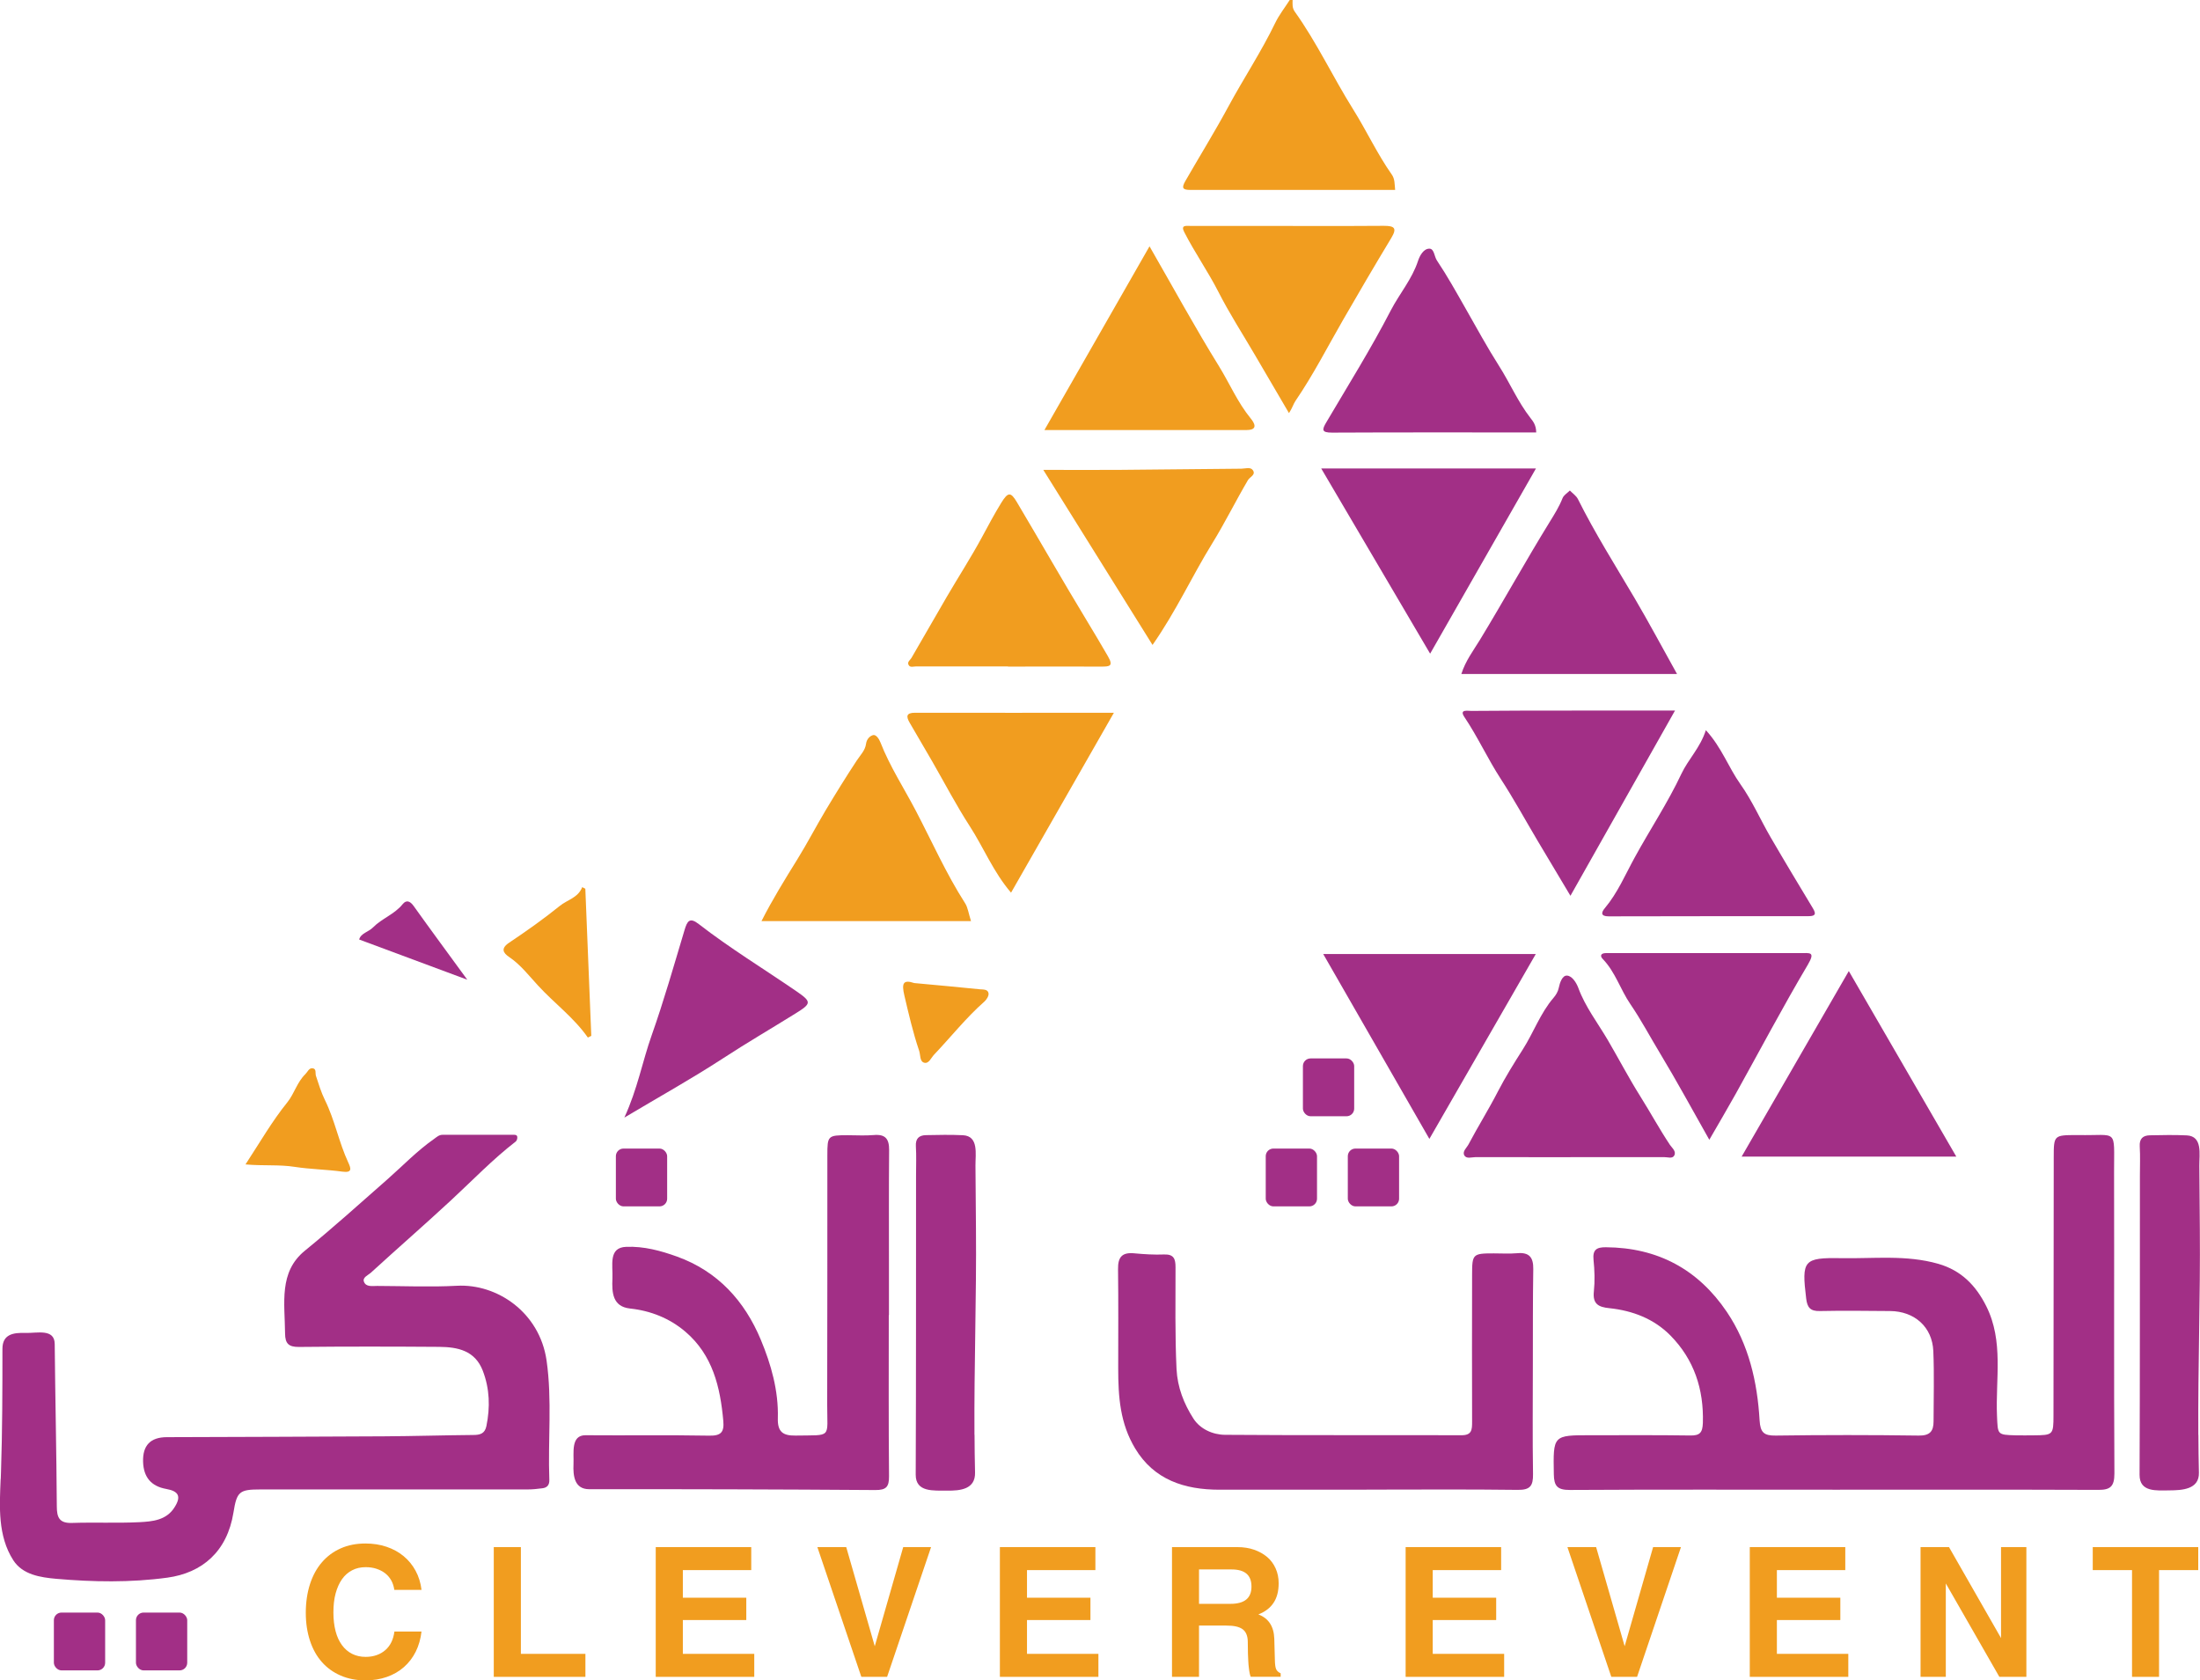 <?xml version="1.0" encoding="UTF-8"?> <svg xmlns="http://www.w3.org/2000/svg" id="Layer_2" data-name="Layer 2" viewBox="0 0 262.16 200.23"><defs><style> .cls-1 { fill: #a22f86; } .cls-1, .cls-2 { stroke-width: 0px; } .cls-2 { fill: #f19d1f; } </style></defs><g id="Layer_1-2" data-name="Layer 1"><g><g><path class="cls-2" d="M154.03,0c0,.48-.07.93.26,1.39,2.63,3.68,4.55,7.8,6.95,11.63,1.6,2.55,2.87,5.31,4.61,7.78.37.52.33,1.13.4,1.83-8.16,0-16.3,0-24.44,0-.93,0-1-.28-.57-1.04,1.7-2.96,3.51-5.88,5.13-8.88,1.81-3.35,3.93-6.54,5.59-9.98.47-.97,1.16-1.84,1.74-2.75.11,0,.22,0,.33,0Z"></path><path class="cls-2" d="M153.59,49.21c-1.36-2.32-2.71-4.63-4.07-6.95-1.45-2.48-3.02-4.91-4.32-7.46-1.25-2.45-2.83-4.7-4.08-7.14-.45-.87.23-.74.68-.74,2.4-.01,4.81,0,7.21,0,5.3,0,10.6.03,15.9-.01,1.27,0,1.59.27.88,1.45-1.95,3.23-3.86,6.48-5.74,9.75-1.86,3.23-3.56,6.56-5.67,9.65-.28.42-.39.89-.78,1.46Z"></path><path class="cls-2" d="M115.71,109.76h-24.97c1.29-2.55,2.79-4.97,4.29-7.39,1.18-1.91,2.22-3.91,3.37-5.84,1.2-2,2.43-3.99,3.71-5.93.42-.63.99-1.19,1.09-1.96.07-.59.49-.97.86-1.05.35-.07.7.47.86.88,1.12,2.87,2.81,5.45,4.23,8.17,1.92,3.67,3.6,7.47,5.85,10.98.34.52.41,1.21.71,2.14Z"></path><path class="cls-2" d="M136.98,29.35c2.87,4.99,5.45,9.72,8.28,14.29,1.27,2.06,2.22,4.32,3.78,6.22.4.49.96,1.37-.47,1.38-7.91,0-15.82,0-24.11,0,4.14-7.24,8.26-14.45,12.52-21.89Z"></path><path class="cls-2" d="M132.73,84.94c-4.07,7.12-8.13,14.22-12.25,21.43-2.11-2.46-3.26-5.36-4.93-7.94-1.61-2.49-2.99-5.14-4.47-7.71-.89-1.54-1.79-3.07-2.68-4.6-.43-.74-.43-1.19.64-1.19,7.8.02,15.6,0,23.69,0Z"></path><path class="cls-2" d="M124.32,55.99c3.25,0,6.13.02,9.02,0,4.86-.04,9.71-.1,14.57-.14.47,0,1.09-.24,1.38.17.4.56-.36.81-.58,1.19-1.47,2.5-2.76,5.12-4.28,7.58-2.39,3.87-4.27,8.03-7.09,12.06-4.36-6.98-8.6-13.78-13.01-20.85Z"></path><path class="cls-2" d="M120.12,79.41c-3.66,0-7.31,0-10.97,0-.3,0-.7.17-.88-.18-.19-.36.18-.56.34-.83,1.41-2.42,2.8-4.86,4.21-7.28,1.39-2.38,2.89-4.7,4.2-7.12.74-1.37,1.47-2.75,2.29-4.08.81-1.31,1.13-1.33,1.87-.08,2.78,4.68,5.47,9.4,8.29,14.05.85,1.41,1.72,2.86,2.55,4.3.69,1.19.22,1.24-.78,1.24-3.71-.02-7.42,0-11.13,0h0Z"></path><path class="cls-2" d="M70.05,123.63c-1.67-2.39-4.02-4.1-5.96-6.22-1.06-1.15-2.06-2.46-3.41-3.37-.73-.49-1.04-1.02-.01-1.71,2.06-1.38,4.1-2.82,6.03-4.38.91-.74,2.18-.96,2.68-2.24.12.06.25.13.37.19.24,5.84.47,11.69.71,17.53-.13.07-.26.14-.4.2Z"></path><path class="cls-2" d="M29.26,138.74c1.73-2.64,3.16-5.14,4.98-7.39.83-1.03,1.16-2.4,2.14-3.35.27-.26.43-.74.84-.71.53.04.32.58.43.91.32.97.62,1.96,1.07,2.88,1.18,2.39,1.66,5.03,2.78,7.44.32.69.52,1.26-.71,1.09-1.88-.26-3.8-.28-5.68-.57-1.84-.29-3.69-.1-5.85-.29Z"></path><path class="cls-2" d="M108.96,117.14c2.71.25,5.25.48,7.79.74.39.04.98-.03,1.05.49.04.3-.23.74-.49.97-2.19,1.93-4,4.23-6.01,6.34-.35.37-.61,1.1-1.17.95-.55-.15-.43-.93-.6-1.42-.73-2.15-1.24-4.36-1.76-6.58-.35-1.48-.14-1.93,1.18-1.49Z"></path></g><g><path class="cls-2" d="M50.23,194.39c-.1.89-.33,1.7-.69,2.42-.36.72-.83,1.33-1.41,1.84-.58.51-1.26.9-2.03,1.17-.77.27-1.62.41-2.55.41-1.09,0-2.07-.19-2.95-.57-.88-.38-1.63-.92-2.24-1.61-.62-.7-1.09-1.54-1.42-2.54s-.5-2.11-.5-3.34.17-2.39.5-3.41.8-1.88,1.42-2.6c.62-.72,1.36-1.27,2.24-1.66s1.86-.58,2.95-.58c.9,0,1.74.13,2.51.39.77.26,1.45.63,2.03,1.11s1.06,1.06,1.43,1.74c.37.68.61,1.45.71,2.29h-3.24c-.06-.41-.18-.79-.36-1.12-.19-.34-.43-.62-.73-.86-.3-.23-.65-.41-1.04-.54-.39-.13-.83-.19-1.29-.19-.6,0-1.13.12-1.61.37-.48.25-.88.6-1.21,1.07s-.58,1.04-.76,1.7-.26,1.43-.26,2.27.09,1.56.26,2.22c.17.66.43,1.21.76,1.66.33.45.73.8,1.21,1.04s1.01.36,1.61.36c.48,0,.91-.07,1.31-.21.4-.14.74-.34,1.04-.6.3-.26.54-.58.72-.95.18-.37.3-.8.36-1.26h3.24Z"></path><path class="cls-2" d="M58.84,199.81v-15.46h3.23v12.72h7.69v2.74h-10.92Z"></path><path class="cls-2" d="M78.14,199.81v-15.46h11.38v2.74h-8.15v3.29h7.56v2.66h-7.56v4.03h8.51v2.74h-11.74Z"></path><path class="cls-2" d="M97.41,184.35h3.43l3.4,11.81,3.39-11.81h3.32l-5.24,15.46h-3.07l-5.24-15.46Z"></path><path class="cls-2" d="M119.15,199.81v-15.46h11.38v2.74h-8.15v3.29h7.56v2.66h-7.56v4.03h8.51v2.74h-11.74Z"></path><path class="cls-2" d="M139.66,199.81v-15.46h7.79c.72,0,1.39.1,1.99.31.6.21,1.12.5,1.56.87s.77.83,1.01,1.36.36,1.12.36,1.76c0,.95-.2,1.73-.61,2.34-.4.61-1.01,1.07-1.81,1.38,1.22.46,1.85,1.43,1.9,2.9l.07,2.54c0,.24.02.45.04.62.02.17.05.32.1.44s.12.22.21.3c.09.08.2.15.34.22v.41h-3.57c-.04-.08-.08-.21-.12-.4s-.07-.4-.1-.65c-.03-.25-.06-.52-.07-.81s-.03-.59-.04-.89l-.02-1.43c0-.35-.06-.64-.16-.89-.1-.25-.25-.44-.46-.6-.21-.15-.48-.26-.8-.33-.32-.07-.71-.1-1.17-.1h-3.22v6.11h-3.23ZM142.88,191.11h3.75c1.67,0,2.5-.68,2.5-2.06s-.8-2.04-2.38-2.04h-3.87v4.1Z"></path><path class="cls-2" d="M167.5,199.81v-15.46h11.38v2.74h-8.15v3.29h7.56v2.66h-7.56v4.03h8.51v2.74h-11.74Z"></path><path class="cls-2" d="M186.77,184.35h3.43l3.4,11.81,3.39-11.81h3.32l-5.23,15.46h-3.07l-5.23-15.46Z"></path><path class="cls-2" d="M208.51,199.81v-15.46h11.38v2.74h-8.15v3.29h7.56v2.66h-7.56v4.03h8.51v2.74h-11.74Z"></path><path class="cls-2" d="M231.87,199.81h-3.01v-15.46h3.39l6.2,10.84v-10.84h3.02v15.46h-3.22l-6.38-11.13v11.13Z"></path><path class="cls-2" d="M254.06,199.81v-12.72h-4.68v-2.74h12.57v2.74h-4.67v12.72h-3.23Z"></path></g><g><rect class="cls-1" x="73.39" y="136.86" width="6.11" height="6.89" rx=".91" ry=".91"></rect><rect class="cls-1" x="150.83" y="136.86" width="6.11" height="6.89" rx=".91" ry=".91"></rect><rect class="cls-1" x="155.26" y="126.12" width="6.11" height="6.89" rx=".91" ry=".91"></rect><rect class="cls-1" x="160.61" y="136.86" width="6.11" height="6.89" rx=".91" ry=".91"></rect><rect class="cls-1" x="6.42" y="192.15" width="6.11" height="6.89" rx=".91" ry=".91"></rect><rect class="cls-1" x="16.2" y="192.15" width="6.11" height="6.89" rx=".91" ry=".91"></rect><g><path class="cls-1" d="M183.06,51.53c-8.19,0-16.25-.02-24.32.02-1.28,0-1.22-.34-.68-1.25,2.6-4.41,5.32-8.76,7.67-13.31,1.04-2,2.54-3.73,3.25-5.91.21-.63.66-1.45,1.35-1.45.58,0,.58.94.9,1.41,1.24,1.85,2.32,3.8,3.42,5.73,1.3,2.28,2.56,4.6,3.96,6.8,1.31,2.05,2.26,4.3,3.76,6.23.32.41.68.85.69,1.72Z"></path><path class="cls-1" d="M199.84,80.31h-25.7c.49-1.56,1.44-2.8,2.19-4.03,2.84-4.66,5.47-9.44,8.34-14.09.57-.92,1.13-1.82,1.53-2.83.14-.36.57-.61.87-.91.33.34.76.62.96,1.02,2.03,4.07,4.46,7.91,6.77,11.83,1.71,2.91,3.3,5.89,5.04,9.01Z"></path><path class="cls-1" d="M203.27,87c1.89,2.05,2.7,4.44,4.13,6.45,1.4,1.97,2.38,4.23,3.6,6.33,1.65,2.84,3.35,5.66,5.05,8.48.47.78.12.91-.6.91-7.92,0-15.84,0-23.76.02-.98,0-.88-.48-.45-.98,1.52-1.81,2.44-4,3.55-6.02,1.83-3.35,3.95-6.53,5.58-10,.81-1.71,2.23-3.08,2.91-5.19Z"></path><path class="cls-1" d="M203.68,135.8c-2.04-3.61-3.88-7-5.87-10.3-1.18-1.95-2.25-3.98-3.53-5.85-1.19-1.74-1.79-3.83-3.29-5.38-.37-.38-.21-.69.35-.7.22,0,.44,0,.65,0,7.53,0,15.06.01,22.59,0,1.08,0,1.78-.2.85,1.38-3,5.06-5.74,10.26-8.6,15.4-.97,1.74-1.98,3.45-3.14,5.46Z"></path><path class="cls-1" d="M157.44,55.82h25.59c-4.2,7.35-8.35,14.6-12.61,22.07-4.31-7.33-8.58-14.58-12.98-22.07Z"></path><path class="cls-1" d="M183.01,113.68c-4.21,7.31-8.37,14.54-12.68,22.03-4.23-7.36-8.38-14.6-12.65-22.03h25.33Z"></path><path class="cls-1" d="M233.12,137.82h-25.58c4.22-7.31,8.39-14.53,12.77-22.11,4.3,7.41,8.5,14.67,12.81,22.11Z"></path><path class="cls-1" d="M199.6,84.67c-4.19,7.43-8.27,14.65-12.46,22.07-1.34-2.25-2.63-4.4-3.91-6.55-1.46-2.46-2.83-4.97-4.39-7.37-1.56-2.4-2.75-5.02-4.35-7.4-.63-.95.45-.7.84-.71,4.15-.04,8.29-.04,12.44-.04,3.87,0,7.74,0,11.83,0Z"></path><path class="cls-1" d="M187.15,137.89c-3.77,0-7.54,0-11.31-.01-.46,0-1.1.25-1.35-.22-.25-.46.28-.88.5-1.29,1.12-2.12,2.4-4.16,3.5-6.3.89-1.72,1.93-3.39,2.97-5.02,1.29-2.02,2.09-4.32,3.67-6.16.28-.32.53-.74.61-1.15.14-.67.43-1.52.99-1.49.59.03,1.1.8,1.35,1.47.83,2.26,2.3,4.15,3.5,6.19,1.31,2.24,2.51,4.54,3.88,6.72,1.2,1.91,2.28,3.9,3.53,5.78.26.38.79.78.52,1.28-.23.42-.8.18-1.21.19-3.72.01-7.43,0-11.15,0h0Z"></path><path class="cls-1" d="M74.4,133.17c1.58-3.44,2.15-6.69,3.25-9.79,1.46-4.13,2.66-8.35,3.92-12.55.32-1.07.6-1.58,1.71-.71,3.7,2.87,7.71,5.31,11.57,7.96,1.89,1.3,1.89,1.48-.08,2.7-2.88,1.79-5.81,3.5-8.66,5.36-3.67,2.39-7.5,4.52-11.71,7.03Z"></path><path class="cls-1" d="M55.68,116.74c-4.5-1.68-8.64-3.22-12.88-4.79.19-.75,1.12-.9,1.65-1.44,1.05-1.07,2.56-1.56,3.53-2.77.42-.52.87-.4,1.3.2,2.05,2.87,4.15,5.71,6.41,8.81Z"></path></g><path class="cls-1" d="M.09,176.24c.01-.29.02-.59.03-.88.16-4.88.17-9.75.17-14.63,0-1.76,1.31-1.95,2.76-1.9,1.34.04,3.45-.55,3.47,1.31.06,6.45.21,12.89.25,19.34,0,1.34.3,2.04,1.81,1.99,2.67-.09,5.35.04,8.02-.09,1.55-.08,3.22-.22,4.19-1.76.83-1.3.52-1.93-.98-2.2q-2.68-.47-2.76-3.24-.09-2.92,2.82-2.93c8.63-.03,17.26-.05,25.89-.1,3.55-.02,7.09-.13,10.64-.16.81,0,1.37-.16,1.56-1.05.46-2.25.4-4.45-.43-6.61-.93-2.41-2.99-2.82-5.19-2.84-5.57-.04-11.14-.05-16.72.01-1.23.01-1.64-.41-1.65-1.6-.03-3.64-.77-7.31,2.35-9.86,3.35-2.73,6.57-5.63,9.82-8.49,1.85-1.63,3.56-3.42,5.59-4.84.31-.22.58-.49,1.01-.49,2.79,0,5.57,0,8.36,0,.21,0,.5-.03.54.24.03.18-.05.46-.18.56-2.76,2.13-5.17,4.65-7.72,7.01-3.14,2.91-6.37,5.72-9.53,8.61-.34.31-1.04.57-.84,1.09.24.65,1,.5,1.58.5,3.17.01,6.34.15,9.5-.02,4.76-.26,9.84,3.14,10.68,8.89.68,4.74.15,9.5.33,14.24.02.61-.26.93-.83,1-.59.08-1.19.14-1.79.14-10.6,0-21.2,0-31.8,0-2.51,0-2.82.24-3.22,2.75-.75,4.66-3.73,7.19-7.87,7.76-4.4.6-8.86.52-13.24.14-1.91-.17-4.02-.49-5.13-2.22-1.86-2.9-1.64-6.4-1.5-9.69Z"></path><path class="cls-1" d="M261.97,170.98c0,1.5.03,3.01.06,4.5.05,2.01-2.02,2.1-3.53,2.11s-3.55.24-3.54-1.85c.05-11.9.03-23.8.04-35.69,0-1.15.05-2.3-.02-3.44-.06-.93.38-1.31,1.2-1.33,1.47-.03,2.95-.06,4.41.01,1.9.1,1.48,2.24,1.49,3.62.02,2.51.04,5.01.06,7.52.07,8.17-.23,16.39-.18,24.56Z"></path><path class="cls-1" d="M218.36,177.51c-10.44,0-20.87-.03-31.31.03-1.45,0-1.87-.45-1.89-1.86-.08-4.67-.13-4.67,4.46-4.66,3.93,0,7.87-.03,11.8.03,1.14.02,1.46-.34,1.5-1.5.12-4.02-1.05-7.55-3.86-10.41-1.97-2-4.52-2.97-7.28-3.26-1.29-.13-2.01-.49-1.85-1.99.13-1.24.09-2.52-.04-3.77-.12-1.21.37-1.51,1.47-1.5,6.17.04,10.99,2.63,14.42,7.71,2.61,3.88,3.63,8.32,3.9,12.92.09,1.44.51,1.83,1.92,1.81,5.68-.08,11.37-.08,17.05,0,1.34.02,1.76-.53,1.76-1.7,0-2.79.09-5.58-.03-8.37-.12-2.87-2.24-4.75-5.16-4.77-2.79-.02-5.57-.06-8.36,0-1.14.03-1.5-.42-1.63-1.49-.55-4.55-.33-4.89,4.17-4.81,3.86.07,7.74-.42,11.56.67,2.77.79,4.5,2.6,5.73,5.05,2.1,4.19,1.09,8.69,1.28,13.07.1,2.25,0,2.26,2.25,2.32.71.02,1.42,0,2.13,0,2.3-.02,2.35-.05,2.35-2.41.02-10.23.01-20.45.03-30.68,0-2.68.02-2.68,2.74-2.69.05,0,.11,0,.16,0,4.8.1,4.28-.9,4.29,4.39.03,11.98-.03,23.96.04,35.93,0,1.57-.49,1.97-1.95,1.96-10.55-.04-21.09-.02-31.64-.02Z"></path><path class="cls-1" d="M105.91,156.7c0,6.4-.03,12.8.03,19.2.01,1.27-.33,1.66-1.64,1.65-11.36-.08-22.73-.11-34.09-.1-1.77,0-1.93-1.6-1.87-3,.06-1.31-.35-3.44,1.43-3.43,4.92.04,9.84-.04,14.75.05,1.42.03,1.79-.44,1.67-1.76-.36-4.04-1.27-7.85-4.51-10.62-1.88-1.61-4.16-2.51-6.61-2.77-2.07-.23-2.17-1.88-2.09-3.59.07-1.57-.51-3.68,1.64-3.76,2.12-.08,4.1.46,6.05,1.16,4.86,1.75,8.06,5.29,9.99,9.91,1.23,2.95,2.12,6.09,2.03,9.34-.05,1.63.59,2.1,2.1,2.08,4.42-.08,3.77.4,3.78-3.72.03-9.9.01-19.8.02-29.7,0-2.31.06-2.37,2.42-2.37,1.04,0,2.08.07,3.11-.02,1.38-.12,1.84.45,1.83,1.79-.04,4.59-.02,9.19-.02,13.78,0,1.97,0,3.94,0,5.91Z"></path><path class="cls-1" d="M162.84,177.51c-5.84,0-11.69,0-17.53,0-4.15,0-7.8-1.17-10.05-4.93-1.78-2.97-2.01-6.1-2.01-9.52,0-3.95.03-7.9-.02-11.84-.02-1.43.48-2.01,1.91-1.88,1.19.11,2.4.19,3.59.14,1.16-.04,1.35.55,1.35,1.52,0,4.04-.07,8.08.12,12.13.11,2.19.88,4.14,2.01,5.9.8,1.25,2.3,1.93,3.78,1.94,9.39.07,18.78.02,28.18.05,1.22,0,1.25-.66,1.25-1.58-.02-5.85-.01-11.7,0-17.55,0-2.47.08-2.54,2.59-2.54.93,0,1.86.06,2.78-.02,1.44-.13,1.94.49,1.92,1.89-.06,3.77-.04,7.54-.05,11.31,0,4.37-.05,8.75.02,13.12.02,1.39-.33,1.9-1.82,1.88-6.01-.08-12.01-.03-18.02-.03Z"></path><path class="cls-1" d="M116.13,170.96c0,1.5.03,3,.06,4.5.05,2.01-1.76,2.18-3.34,2.16s-3.74.23-3.73-1.9c.05-11.9.03-23.8.04-35.69,0-1.15.05-2.3-.02-3.44-.06-.93.38-1.31,1.2-1.33,1.47-.03,2.95-.06,4.41.01,1.9.1,1.48,2.24,1.49,3.62.02,2.51.04,5.01.06,7.52.07,8.17-.23,16.39-.18,24.56Z"></path></g></g></g></svg> 